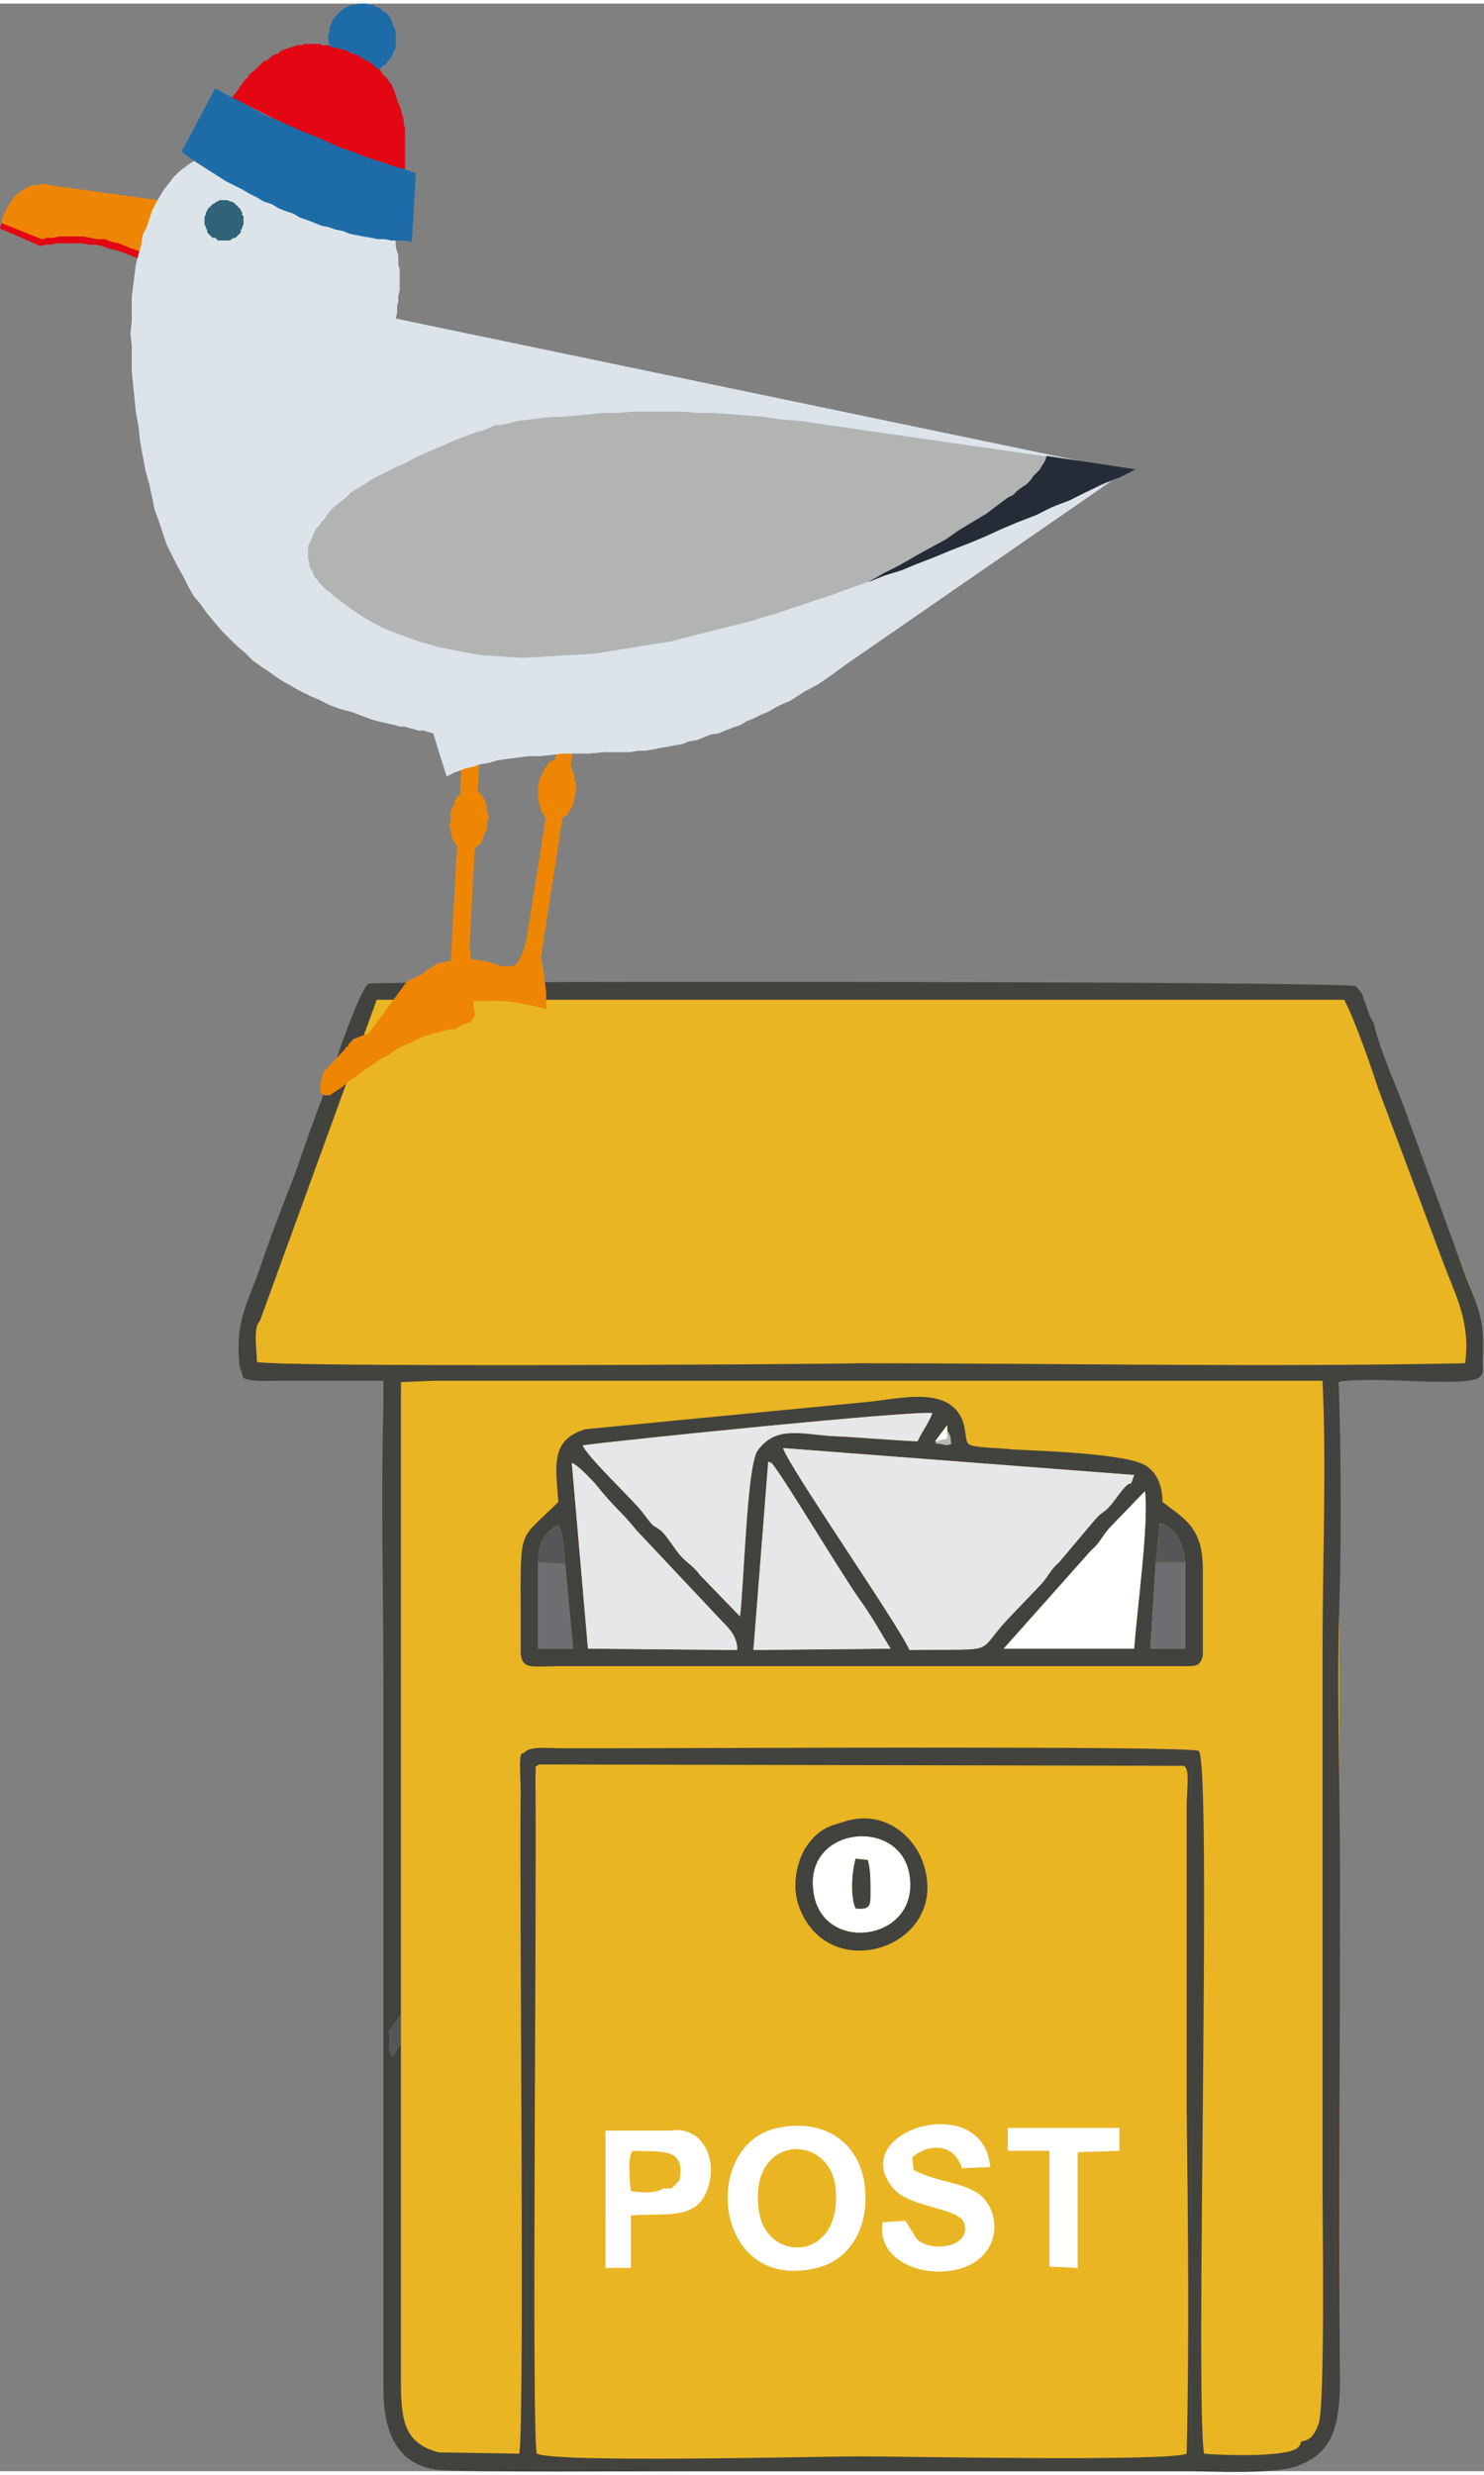 <?xml version="1.0" encoding="UTF-8"?>
<!DOCTYPE svg PUBLIC "-//W3C//DTD SVG 1.1//EN" "http://www.w3.org/Graphics/SVG/1.1/DTD/svg11.dtd">
<!-- Creator: CorelDRAW -->
<svg xmlns="http://www.w3.org/2000/svg" xml:space="preserve" width="150px" height="250px" version="1.1" style="shape-rendering:geometricPrecision; text-rendering:geometricPrecision; image-rendering:optimizeQuality; fill-rule:evenodd; clip-rule:evenodd"
viewBox="0 0 11.03 18.33"
 xmlns:xlink="http://www.w3.org/1999/xlink"
 xmlns:xodm="http://www.corel.com/coreldraw/odm/2003">
 <rect x="0" y="0" width="11.03" height="18.33" fill="#808080" stroke="none"/>
 <defs>
  <style type="text/css">
   <![CDATA[
    .fil13 {fill:#1D6CA8}
    .fil14 {fill:#252B37}
    .fil11 {fill:#306378}
    .fil1 {fill:#42423E}
    .fil5 {fill:#565658}
    .fil4 {fill:#6D6D72}
    .fil12 {fill:#B2B3B3}
    .fil6 {fill:#B7B7B8}
    .fil10 {fill:#DCE4EA}
    .fil7 {fill:#E30613}
    .fil2 {fill:#E6E7E9}
    .fil0 {fill:#E9B523}
    .fil8 {fill:#EE8604}
    .fil3 {fill:white}
    .fil9 {fill:#EE8604;fill-rule:nonzero}
   ]]>
  </style>
 </defs>
 <g id="Ebene_x0020_1">
  <path class="fil0" d="M1.8 10.17l0.11 -0.36 0.83 -2.53 7.34 0.02 0.88 2.32 -0.07 0.48 -0.94 0.14 0.01 7.39c-0.05,0.47 -0.27,0.7 -0.64,0.66l-5.77 -0.01c-0.42,0.07 -0.58,-0.17 -0.66,-0.56l0.09 -7.48 -1.18 -0.07z"/>
  <path class="fil1" d="M4.01 13.08l4.78 0.01c0.06,0 0.03,0.18 0.03,0.29l0 2.26c0.01,0.83 0.02,1.73 0,2.56 -0.13,0.06 -2.1,0.02 -2.42,0.02 -0.33,0 -2.26,0.05 -2.41,-0.02 -0.04,-0.1 0,-4.09 -0.01,-4.97 0,-0.01 0,-0.08 0,-0.08 0.01,-0.07 -0.02,-0.04 0.03,-0.07zm-0.75 5.11c-0.26,-0.07 -0.28,-0.24 -0.28,-0.54 0,-0.28 0,-0.56 0,-0.83 0,-0.56 0,-1.11 0,-1.66 -0.06,0.06 -0.02,0.06 -0.07,0.09 -0.04,-0.1 0,-0.07 -0.02,-0.19l0.09 -0.12 0 -4.7 0.24 -0.01 6.61 0c0.03,0.64 0,1.35 0,1.99l0 4.04c0,0.16 0.02,1.59 -0.03,1.72 -0.04,0.11 -0.08,0.12 -0.13,0.13 -0.01,0.03 0,0.02 -0.03,0.05 -0.1,0.07 -0.59,0.05 -0.69,0.04 -0.07,-0.34 0.06,-5.13 -0.04,-5.22 -0.04,-0.04 -3.75,-0.02 -4.39,-0.02 -0.11,0 -0.22,0 -0.33,0 -0.13,0 -0.26,-0.02 -0.3,0.04 -0.04,-0.03 -0.02,0.18 -0.02,0.28 -0.01,0.78 0.03,4.66 -0.01,4.92l-0.6 -0.01zm-1.33 -8.4l0.87 -2.39 7.19 0c0.06,0.1 0.2,0.49 0.25,0.65l0.49 1.31c0.09,0.24 0.2,0.43 0.16,0.74 -1.5,0.03 -3.01,0 -4.51,0 -0.47,0.01 -4.35,0.03 -4.47,-0.01 0,-0.06 -0.03,-0.27 0.02,-0.3zm0.16 0.44l0.76 0 0 0.19c-0.02,0.68 0,1.4 0,2.08l0 5.22c0,0.32 0.1,0.56 0.4,0.6 0.23,0.02 1.54,0.01 1.87,0.01l3.69 0c0.2,0 0.7,0.03 0.86,-0.05 0.25,-0.1 0.29,-0.32 0.29,-0.65 -0.01,-1.24 0,-2.47 0,-3.71 0,-0.61 -0.02,-1.24 -0.01,-1.85 0.02,-0.59 0.02,-1.24 0,-1.83 0.22,-0.05 0.91,0.04 1.04,-0.03 0.04,-0.03 0.03,-0.05 0.03,-0.11 0.01,-0.29 0,-0.34 -0.12,-0.63l-0.46 -1.26c-0.07,-0.19 -0.19,-0.45 -0.23,-0.64 -0.03,-0.04 -0.04,-0.08 -0.06,-0.14 -0.01,-0.02 -0.02,-0.06 -0.03,-0.08l-0.04 -0.05c0,-0.04 -7.29,-0.04 -7.34,-0.02 -0.07,0.04 -0.27,0.65 -0.29,0.71 -0.09,0.22 -0.18,0.48 -0.26,0.71 -0.09,0.23 -0.18,0.46 -0.26,0.7 -0.11,0.3 -0.18,0.4 -0.15,0.72l0.03 0.09c0.07,0.03 0.19,0.02 0.28,0.02z"/>
  <path class="fil1" d="M8.59 11.58l0.03 -0.29c0.12,0.02 0.18,0.16 0.19,0.29l0 0.64 -0.26 0 0.04 -0.64zm-2.88 -0.75c0.03,0.02 0.01,-0.01 0.04,0.03 0.12,0.16 0.5,0.8 0.65,1.01 0.08,0.11 0.15,0.24 0.22,0.35l-1.02 0.01 0.11 -1.4zm-1.71 0.75c0,-0.14 0.04,-0.22 0.15,-0.28 0.04,0.07 0.04,0.2 0.05,0.29l0.06 0.63 -0.26 0 0 -0.64zm4.43 0.64l-0.97 0 0.65 -0.73c0.06,-0.05 0.08,-0.1 0.13,-0.16l0.27 -0.28c0.03,0.24 -0.06,0.88 -0.08,1.17zm-3.06 -0.2c0.05,0.05 0.11,0.11 0.11,0.21l-1.11 -0.01 -0.12 -1.38c0.05,0.02 0.13,0.11 0.17,0.15 0.16,0.2 0.18,0.19 0.31,0.35l0.64 0.68zm0.45 -1.29l2.61 0.2c-0.05,0.14 0.01,-0.03 -0.14,0.18 -0.09,0.12 -0.08,0.07 -0.15,0.15l-0.27 0.32c-0.07,0.06 -0.08,0.11 -0.14,0.17l-0.22 0.23c-0.28,0.29 -0.05,0.24 -0.75,0.25 -0.09,-0.2 -0.89,-1.35 -0.94,-1.5zm1.22 -0.13c0.03,0.05 0.02,0.03 0.03,0.1 -0.04,0.01 -0.03,0.01 -0.07,0 -0.1,-0.01 -0.01,0 -0.05,-0.02l0.09 -0.12 0 0.04zm-2.71 0.11c0.29,-0.04 2.45,-0.26 2.6,-0.24 -0.03,0.08 -0.08,0.14 -0.11,0.21 -0.21,-0.01 -0.43,-0.03 -0.65,-0.04 -0.24,-0.02 -0.41,-0.07 -0.54,0.11 -0.08,0.12 -0.1,1 -0.13,1.23l-0.3 -0.31c-0.05,-0.07 -0.09,-0.08 -0.15,-0.15 -0.04,-0.05 -0.09,-0.13 -0.13,-0.17 -0.08,-0.07 -0.03,0.01 -0.15,-0.15 -0.09,-0.11 -0.39,-0.39 -0.44,-0.49zm-0.18 0.42c-0.3,0.3 -0.28,0.17 -0.28,0.84l0 0.28c0.01,0.13 0.08,0.1 0.3,0.1l4.59 0c0.12,0 0.16,0.01 0.18,-0.08 0,-0.02 0,-0.07 0,-0.09 0,-0.06 0,-0.13 0,-0.19 0,-0.13 0,-0.26 0,-0.39 -0.01,-0.28 -0.13,-0.34 -0.3,-0.47 0,-0.12 -0.04,-0.21 -0.11,-0.26 -0.11,-0.1 -0.82,-0.12 -1.01,-0.13 -0.05,-0.01 -0.29,-0.01 -0.32,-0.04 -0.04,-0.03 0,-0.17 -0.11,-0.27 -0.15,-0.14 -0.44,-0.06 -0.67,-0.04l-2.07 0.2c-0.26,0.08 -0.22,0.27 -0.2,0.54z"/>
  <path class="fil2" d="M5.82 10.73c0.05,0.15 0.85,1.3 0.94,1.5 0.7,-0.01 0.47,0.04 0.75,-0.25l0.22 -0.23c0.06,-0.06 0.07,-0.11 0.14,-0.17l0.27 -0.32c0.07,-0.08 0.06,-0.03 0.15,-0.15 0.15,-0.21 0.09,-0.04 0.14,-0.18l-2.61 -0.2z"/>
  <path class="fil2" d="M4.33 10.71c0.05,0.1 0.35,0.38 0.44,0.49 0.12,0.16 0.07,0.08 0.15,0.15 0.04,0.04 0.09,0.12 0.13,0.17 0.06,0.07 0.1,0.08 0.15,0.15l0.3 0.31c0.03,-0.23 0.05,-1.11 0.13,-1.23 0.13,-0.18 0.3,-0.13 0.54,-0.11 0.22,0.01 0.44,0.03 0.65,0.04 0.03,-0.07 0.08,-0.13 0.11,-0.21 -0.15,-0.02 -2.31,0.2 -2.6,0.24z"/>
  <path class="fil2" d="M4.37 12.22l1.11 0.01c0,-0.1 -0.06,-0.16 -0.11,-0.21l-0.64 -0.68c-0.13,-0.16 -0.15,-0.15 -0.31,-0.35 -0.04,-0.04 -0.12,-0.13 -0.17,-0.15l0.12 1.38z"/>
  <path class="fil2" d="M5.6 12.23l1.02 -0.01c-0.07,-0.11 -0.14,-0.24 -0.22,-0.35 -0.15,-0.21 -0.53,-0.85 -0.65,-1.01 -0.03,-0.04 -0.01,-0.01 -0.04,-0.03l-0.11 1.4z"/>
  <path class="fil3" d="M8.43 12.22c0.02,-0.29 0.11,-0.93 0.08,-1.17l-0.27 0.28c-0.05,0.06 -0.07,0.11 -0.13,0.16l-0.65 0.73 0.97 0z"/>
  <path class="fil3" d="M5.64 16.39c-0.08,-0.56 0.52,-0.58 0.57,-0.17 0.06,0.56 -0.52,0.57 -0.57,0.17zm0.14 -0.61c-0.58,0.12 -0.48,1.23 0.29,1.04 0.26,-0.06 0.41,-0.33 0.35,-0.66 -0.06,-0.29 -0.31,-0.45 -0.64,-0.38z"/>
  <path class="fil3" d="M6.73 16.47l-0.17 0.01c-0.06,0.38 0.56,0.48 0.76,0.23 0.12,-0.14 0.08,-0.36 -0.06,-0.45 -0.13,-0.08 -0.34,-0.09 -0.47,-0.17l-0.01 -0.09c0.08,-0.08 0.3,-0.14 0.37,0.08l0.21 -0.01c-0.05,-0.58 -1.08,-0.27 -0.72,0.16 0.13,0.15 0.51,0.14 0.53,0.27 0.04,0.17 -0.26,0.21 -0.36,0.1l-0.08 -0.13z"/>
  <path class="fil3" d="M4.93 16.23c-0.07,0.04 -0.16,0.03 -0.24,0.02 -0.01,-0.04 -0.03,-0.3 0.02,-0.3 0.2,0.01 0.39,-0.03 0.34,0.22l-0.06 0.06 -0.06 0zm-0.43 0.59l0.19 0 0 -0.39c0.26,-0.02 0.49,0.04 0.57,-0.2 0.08,-0.23 -0.05,-0.47 -0.28,-0.43l-0.48 0 0 1.02z"/>
  <path class="fil3" d="M6.36 14.15c-0.04,-0.08 -0.03,-0.27 0,-0.37l0.09 0.01c0.02,0.07 0.02,0.15 0.02,0.24 0,0.1 0,0.13 -0.11,0.12zm-0.31 -0.1c0.08,0.44 0.79,0.34 0.71,-0.15 -0.07,-0.44 -0.81,-0.36 -0.71,0.15z"/>
  <path class="fil1" d="M6.05 14.05c-0.1,-0.51 0.64,-0.59 0.71,-0.15 0.08,0.49 -0.63,0.59 -0.71,0.15zm0.21 -0.54c-0.11,0.03 -0.19,0.06 -0.28,0.2 -0.06,0.11 -0.09,0.26 -0.05,0.4 0.2,0.63 1.12,0.34 0.94,-0.27 -0.06,-0.22 -0.3,-0.44 -0.61,-0.33z"/>
  <polygon class="fil3" points="7.49,15.95 7.8,15.95 7.8,16.81 8.01,16.82 8.01,15.96 8.32,15.95 8.32,15.78 7.49,15.78 "/>
  <polygon class="fil4" points="8.81,11.58 8.59,11.58 8.55,12.22 8.81,12.22 "/>
  <polygon class="fil4" points="4.2,11.59 4,11.58 4,12.22 4.26,12.22 "/>
  <path class="fil5" d="M8.59 11.58l0.22 0c-0.01,-0.13 -0.07,-0.27 -0.19,-0.29l-0.03 0.29z"/>
  <path class="fil1" d="M6.36 14.15c0.11,0.01 0.11,-0.02 0.11,-0.12 0,-0.09 0,-0.17 -0.02,-0.24l-0.09 -0.01c-0.03,0.1 -0.04,0.29 0,0.37z"/>
  <path class="fil5" d="M4 11.58l0.2 0.01c-0.01,-0.09 -0.01,-0.22 -0.05,-0.29 -0.11,0.06 -0.15,0.14 -0.15,0.28z"/>
  <path class="fil5" d="M2.98 15.16l0 -0.22 -0.09 0.12c0.02,0.12 -0.02,0.09 0.02,0.19 0.05,-0.03 0.01,-0.03 0.07,-0.09z"/>
  <path class="fil6" d="M6.95 10.68c0.04,0.02 -0.05,0.01 0.05,0.02 0.04,0.01 0.03,0.01 0.07,0 -0.01,-0.07 0,-0.05 -0.03,-0.1 0,0.01 0,0.05 0,0.06l-0.09 0.02z"/>
  <path class="fil3" d="M6.95 10.68l0.09 -0.02c0,-0.01 0,-0.05 0,-0.06l0 -0.04 -0.09 0.12z"/>
  <polygon class="fil7" points="1.22,1.52 0.36,1.4 0.32,1.39 0.29,1.39 0.25,1.4 0.23,1.4 0.2,1.41 0.17,1.43 0.14,1.44 0.12,1.46 0.1,1.48 0.08,1.5 0.06,1.53 0.05,1.55 0.03,1.58 0.02,1.61 0.01,1.64 0,1.67 0.3,1.8 0.34,1.79 0.38,1.79 0.42,1.78 0.47,1.78 0.51,1.78 0.56,1.78 0.61,1.78 0.66,1.79 0.71,1.79 0.76,1.8 0.81,1.82 0.86,1.83 0.92,1.85 0.97,1.87 1.02,1.89 1.08,1.92 "/>
  <polygon class="fil8" points="1.24,1.47 0.37,1.35 0.33,1.34 0.3,1.34 0.27,1.35 0.24,1.35 0.21,1.36 0.18,1.38 0.16,1.39 0.14,1.41 0.11,1.43 0.09,1.46 0.08,1.48 0.06,1.5 0.05,1.53 0.03,1.56 0.02,1.59 0.01,1.63 0.31,1.75 0.35,1.74 0.39,1.74 0.44,1.73 0.48,1.73 0.53,1.73 0.57,1.73 0.62,1.73 0.67,1.74 0.72,1.75 0.78,1.75 0.83,1.77 0.88,1.78 0.93,1.8 0.98,1.82 1.04,1.84 1.09,1.87 "/>
  <path class="fil9" d="M3.91 6.97l0.24 -1.51 0 -0.01 0 -0.01 0.01 -0.01 0.01 -0.01 0.01 -0.01 0.01 0 0.02 0 0.01 0 0.01 0 0.01 0.01 0.01 0.01 0.01 0 0.01 0.01 0 0.02 0 0.01 0 0.01 -0.25 1.61 0.01 0.04 0.01 0.06 0.01 0.08 0.01 0.08 0 0.04 0 0.04 0 0.04c-0.14,-0.04 -0.29,-0.07 -0.47,-0.06l-0.02 0 -0.03 0 -0.02 0 0 0.03 0 0.01 0 0 0 0.01 0.01 0.03 0 0.01 0 0.01 0 0.01 -0.01 0.01 0 0.01 -0.01 0 0 0.01 -0.01 0.01 -0.01 0.01 -0.02 0 -0.01 0.01 -0.01 0 -0.02 0.01 -0.05 0.03 -0.05 0 -0.06 0.02 -0.05 0.01 -0.06 0.02 -0.05 0.02 -0.06 0.03 -0.05 0.02 -0.06 0.03 -0.05 0.04 -0.06 0.03 -0.06 0.04 -0.06 0.04 -0.05 0.04 -0.06 0.04 -0.06 0.05 -0.06 0.04 -0.03 0.02 -0.02 0 -0.01 0 -0.01 0 -0.01 -0.01 -0.01 0 0 -0.01 -0.01 -0.01 0 -0.01 0 -0.01 0 -0.01 0 -0.02 0 -0.02 0.01 -0.01 0 -0.02 0.01 -0.03 0.01 -0.02 0.16 -0.17 0 -0.01 0.01 0 0.01 -0.01 0 -0.01 0.02 -0.02 0.02 -0.02 0.11 -0.04 0.28 -0.38 0.03 -0.02 0.03 -0.01 0.03 -0.02 0.03 -0.01 0.02 -0.02 0.03 -0.02 0.03 -0.02 0.03 -0.02 0.1 -0.02 0.09 -1.62 0.01 -0.01 0 -0.02 0.01 -0.01 0 -0.01 0.01 0 0.02 -0.01 0.01 0 0.01 0 0.01 0 0.01 0 0.01 0.01 0.01 0.01 0.01 0.01 0 0.01 0.01 0.01 0 0.01 -0.08 1.51 0.01 0.1 0.03 0 0.04 0.01 0.03 0 0.03 0.01 0.04 0.01 0.03 0.01 0.02 0.01 0.02 0 0.02 0 0.02 0 0.02 0 0.01 0 0.02 -0.01 0.02 -0.02 0.01 -0.02 0.01 -0.02 0.01 -0.02 0.01 -0.03 0.01 -0.03 0.01 -0.03 0 0zm0 0l0 -0.02 0.01 -0.02 0 -0.02 0 -0.02 -0.01 0.08 0 0z"/>
  <polygon class="fil10" points="1.46,1.16 1.41,1.19 1.37,1.22 1.33,1.25 1.29,1.29 1.26,1.33 1.22,1.38 1.19,1.43 1.16,1.48 1.13,1.54 1.11,1.6 1.09,1.66 1.06,1.72 1.05,1.79 1.03,1.86 1.01,1.94 1,2.02 0.99,2.1 0.98,2.18 0.98,2.27 0.98,2.36 0.97,2.45 0.98,2.54 0.98,2.64 0.98,2.73 0.99,2.83 1,2.93 1.01,3.03 1.03,3.14 1.04,3.24 1.06,3.35 1.08,3.46 1.11,3.57 1.13,3.66 1.15,3.76 1.18,3.84 1.21,3.93 1.24,4.02 1.28,4.1 1.32,4.18 1.36,4.25 1.4,4.33 1.44,4.4 1.49,4.46 1.54,4.53 1.59,4.59 1.65,4.66 1.7,4.71 1.76,4.77 1.82,4.82 1.88,4.88 1.95,4.93 2.01,4.97 2.08,5.02 2.15,5.06 2.22,5.1 2.3,5.14 2.37,5.17 2.45,5.21 2.53,5.24 2.61,5.26 2.69,5.29 2.77,5.32 2.85,5.34 2.94,5.36 2.97,5.37 3.01,5.37 3.04,5.38 3.08,5.39 3.11,5.4 3.15,5.4 3.18,5.41 3.22,5.42 3.32,5.74 3.34,5.73 3.36,5.72 3.38,5.71 3.41,5.7 3.46,5.68 3.51,5.67 3.57,5.65 3.63,5.64 3.7,5.62 3.77,5.61 3.85,5.6 3.93,5.59 4.01,5.59 4.1,5.58 4.19,5.57 4.28,5.57 4.38,5.57 4.49,5.56 4.51,5.56 4.53,5.56 4.55,5.56 4.57,5.56 4.57,5.56 4.63,5.56 4.68,5.56 4.74,5.55 4.79,5.55 4.85,5.54 4.9,5.53 4.96,5.52 5.01,5.51 5.07,5.5 5.12,5.48 5.18,5.47 5.23,5.45 5.28,5.43 5.34,5.42 5.39,5.4 5.44,5.38 5.5,5.36 5.55,5.33 5.6,5.31 5.66,5.28 5.71,5.26 5.76,5.23 5.82,5.2 5.87,5.18 5.98,5.11 6.09,5.05 6.19,4.98 6.3,4.9 8.37,3.47 2.94,2.34 2.95,2.3 2.95,2.25 2.96,2.21 2.96,2.17 2.97,2.13 2.97,2.09 2.97,2.05 2.97,2.01 2.97,1.97 2.96,1.94 2.96,1.9 2.96,1.87 2.95,1.84 2.94,1.8 2.94,1.77 2.93,1.74 "/>
  <polygon class="fil11" points="1.66,1.46 1.68,1.46 1.69,1.46 1.71,1.47 1.72,1.47 1.74,1.48 1.75,1.49 1.76,1.5 1.77,1.51 1.78,1.52 1.79,1.53 1.79,1.54 1.8,1.55 1.8,1.57 1.81,1.58 1.81,1.6 1.81,1.61 1.81,1.63 1.81,1.64 1.8,1.66 1.8,1.67 1.79,1.68 1.79,1.7 1.78,1.71 1.77,1.72 1.76,1.73 1.75,1.74 1.74,1.74 1.72,1.75 1.71,1.76 1.69,1.76 1.68,1.76 1.66,1.76 1.65,1.76 1.63,1.76 1.62,1.76 1.61,1.75 1.6,1.74 1.58,1.74 1.57,1.73 1.56,1.72 1.55,1.71 1.54,1.7 1.54,1.68 1.53,1.67 1.53,1.66 1.52,1.64 1.52,1.63 1.52,1.61 1.52,1.6 1.52,1.58 1.53,1.57 1.53,1.55 1.54,1.54 1.54,1.53 1.55,1.52 1.56,1.51 1.57,1.5 1.58,1.49 1.6,1.48 1.61,1.47 1.62,1.47 1.63,1.46 1.65,1.46 "/>
  <polygon class="fil12" points="8.44,3.46 6.08,3.12 5.95,3.1 5.81,3.09 5.68,3.07 5.56,3.06 5.43,3.05 5.3,3.04 5.18,3.04 5.06,3.03 4.94,3.03 4.83,3.03 4.71,3.03 4.6,3.04 4.49,3.04 4.39,3.05 4.28,3.06 4.18,3.07 4.1,3.07 4.01,3.08 3.93,3.09 3.85,3.1 3.81,3.11 3.77,3.12 3.73,3.13 3.69,3.13 3.66,3.14 3.62,3.16 3.59,3.17 3.55,3.18 3.39,3.24 3.23,3.31 3.16,3.34 3.09,3.37 3.02,3.41 2.95,3.44 2.89,3.47 2.83,3.5 2.77,3.53 2.71,3.57 2.66,3.6 2.61,3.63 2.57,3.67 2.53,3.7 2.47,3.75 2.43,3.8 2.41,3.83 2.39,3.85 2.37,3.88 2.35,3.9 2.34,3.92 2.33,3.94 2.32,3.97 2.31,3.99 2.3,4.01 2.29,4.03 2.29,4.05 2.29,4.07 2.29,4.09 2.29,4.11 2.29,4.13 2.3,4.15 2.3,4.18 2.31,4.2 2.32,4.21 2.33,4.24 2.34,4.26 2.36,4.28 2.37,4.3 2.39,4.32 2.41,4.34 2.43,4.36 2.46,4.38 2.48,4.4 2.6,4.49 2.72,4.57 2.85,4.64 2.98,4.69 3.12,4.74 3.26,4.78 3.41,4.81 3.57,4.84 3.73,4.85 3.89,4.86 4.06,4.85 4.24,4.84 4.41,4.83 4.6,4.8 4.78,4.77 4.98,4.74 5.17,4.69 5.37,4.64 5.57,4.59 5.77,4.53 5.98,4.46 6.19,4.39 6.41,4.31 6.63,4.23 6.85,4.15 7.07,4.06 7.29,3.97 7.52,3.87 7.75,3.77 7.98,3.67 8.21,3.57 "/>
  <polygon class="fil7" points="1.72,0.7 1.75,0.67 1.77,0.64 1.79,0.61 1.81,0.58 1.84,0.55 1.86,0.52 1.89,0.5 1.91,0.48 1.93,0.46 1.96,0.43 1.99,0.42 2.01,0.4 2.04,0.38 2.07,0.37 2.09,0.35 2.12,0.34 2.15,0.33 2.18,0.32 2.21,0.31 2.24,0.31 2.27,0.3 2.3,0.3 2.34,0.3 2.37,0.3 2.4,0.31 2.44,0.31 2.47,0.32 2.51,0.33 2.54,0.34 2.58,0.35 2.61,0.37 2.65,0.38 2.68,0.39 2.7,0.41 2.72,0.42 2.74,0.43 2.77,0.45 2.79,0.47 2.81,0.48 2.83,0.5 2.84,0.52 2.86,0.54 2.88,0.56 2.89,0.58 2.91,0.6 2.92,0.63 2.93,0.65 2.94,0.68 2.95,0.71 2.96,0.74 2.97,0.76 2.98,0.79 2.99,0.83 3,0.86 3,0.89 3.01,0.93 3.01,0.96 3.01,1 3.01,1.03 3.01,1.07 3.01,1.15 3.01,1.23 2.93,1.21 2.85,1.18 2.77,1.16 2.69,1.13 2.61,1.1 2.53,1.07 2.45,1.04 2.37,1 2.29,0.97 2.21,0.94 2.13,0.9 2.05,0.86 1.97,0.82 1.89,0.78 1.81,0.74 "/>
  <polygon class="fil13" points="2.69,0 2.72,0 2.74,0.01 2.77,0.01 2.79,0.02 2.81,0.03 2.83,0.04 2.85,0.06 2.87,0.07 2.89,0.09 2.9,0.11 2.91,0.13 2.92,0.16 2.93,0.18 2.94,0.21 2.94,0.23 2.94,0.26 2.94,0.28 2.94,0.29 2.94,0.31 2.94,0.33 2.93,0.35 2.92,0.36 2.92,0.38 2.91,0.39 2.9,0.41 2.89,0.42 2.88,0.43 2.87,0.45 2.85,0.46 2.84,0.47 2.83,0.48 2.81,0.49 2.79,0.47 2.78,0.46 2.76,0.44 2.74,0.43 2.72,0.42 2.7,0.41 2.67,0.39 2.65,0.38 2.6,0.36 2.55,0.34 2.5,0.33 2.45,0.32 2.45,0.3 2.44,0.29 2.44,0.27 2.44,0.26 2.44,0.23 2.45,0.21 2.45,0.18 2.46,0.16 2.47,0.13 2.48,0.11 2.5,0.09 2.52,0.07 2.53,0.06 2.55,0.04 2.57,0.03 2.59,0.02 2.62,0.01 2.64,0.01 2.67,0 "/>
  <polygon class="fil13" points="3.09,1.26 3,1.23 2.9,1.2 2.81,1.17 2.72,1.14 2.62,1.1 2.53,1.07 2.44,1.03 2.35,0.99 2.25,0.95 2.16,0.91 2.07,0.87 1.97,0.83 1.88,0.78 1.79,0.73 1.69,0.68 1.6,0.63 1.35,1.1 1.46,1.18 1.57,1.25 1.68,1.32 1.8,1.38 1.85,1.41 1.91,1.44 1.96,1.47 2.02,1.49 2.07,1.52 2.12,1.54 2.18,1.56 2.23,1.59 2.29,1.61 2.34,1.63 2.39,1.65 2.44,1.66 2.5,1.68 2.55,1.69 2.6,1.71 2.65,1.72 2.7,1.73 2.76,1.74 2.81,1.75 2.86,1.75 2.91,1.76 2.96,1.76 3.01,1.76 3.06,1.77 "/>
  <polygon class="fil8" points="3.51,5.83 3.52,5.84 3.54,5.84 3.55,5.85 3.56,5.86 3.57,5.87 3.58,5.88 3.59,5.9 3.6,5.91 3.61,5.93 3.61,5.95 3.62,5.97 3.62,5.99 3.62,6.01 3.63,6.03 3.63,6.06 3.62,6.08 3.62,6.1 3.62,6.13 3.61,6.15 3.6,6.17 3.59,6.19 3.59,6.21 3.58,6.22 3.57,6.24 3.56,6.25 3.54,6.26 3.53,6.28 3.52,6.28 3.5,6.29 3.49,6.29 3.47,6.29 3.46,6.29 3.45,6.29 3.43,6.29 3.42,6.28 3.41,6.27 3.4,6.26 3.39,6.25 3.38,6.23 3.37,6.22 3.36,6.2 3.36,6.18 3.35,6.16 3.35,6.14 3.35,6.12 3.34,6.1 3.35,6.07 3.35,6.05 3.35,6.02 3.35,6 3.36,5.98 3.37,5.96 3.38,5.94 3.38,5.92 3.39,5.91 3.4,5.89 3.42,5.88 3.43,5.87 3.44,5.86 3.45,5.85 3.47,5.84 3.48,5.83 3.5,5.83 "/>
  <polygon class="fil8" points="4.16,5.61 4.18,5.62 4.19,5.62 4.2,5.63 4.21,5.64 4.23,5.65 4.24,5.66 4.25,5.68 4.25,5.69 4.26,5.71 4.27,5.73 4.27,5.75 4.27,5.77 4.28,5.79 4.28,5.81 4.28,5.83 4.28,5.86 4.27,5.88 4.27,5.91 4.26,5.93 4.26,5.95 4.25,5.97 4.24,5.98 4.23,6 4.22,6.02 4.21,6.03 4.19,6.04 4.18,6.05 4.17,6.06 4.16,6.07 4.14,6.07 4.13,6.07 4.11,6.07 4.1,6.07 4.09,6.06 4.07,6.06 4.06,6.05 4.05,6.04 4.04,6.02 4.03,6.01 4.02,5.99 4.02,5.98 4.01,5.96 4.01,5.94 4,5.92 4,5.9 4,5.87 4,5.85 4,5.83 4,5.8 4.01,5.78 4.01,5.76 4.02,5.74 4.03,5.72 4.04,5.7 4.05,5.68 4.06,5.67 4.07,5.65 4.08,5.64 4.09,5.63 4.11,5.62 4.12,5.62 4.14,5.61 4.15,5.61 "/>
  <polygon class="fil14" points="8.44,3.46 8.32,3.52 8.19,3.57 8.07,3.63 7.95,3.69 7.82,3.74 7.7,3.8 7.57,3.85 7.45,3.9 7.32,3.96 7.2,4.01 7.07,4.06 6.95,4.11 6.82,4.16 6.7,4.21 6.57,4.25 6.45,4.3 6.57,4.23 6.69,4.17 6.81,4.1 6.92,4.04 7.03,3.98 7.13,3.91 7.23,3.85 7.33,3.79 7.41,3.73 7.49,3.67 7.53,3.65 7.56,3.62 7.6,3.59 7.63,3.57 7.66,3.54 7.68,3.51 7.71,3.48 7.73,3.46 7.74,3.44 7.76,3.41 7.77,3.39 7.78,3.36 "/>
  <polygon class="fil7" points="1.22,1.52 0.36,1.4 0.32,1.39 0.29,1.39 0.25,1.4 0.23,1.4 0.2,1.41 0.17,1.43 0.14,1.44 0.12,1.46 0.1,1.48 0.08,1.5 0.06,1.53 0.05,1.55 0.03,1.58 0.02,1.61 0.01,1.64 0,1.67 0.3,1.8 0.34,1.79 0.38,1.79 0.42,1.78 0.47,1.78 0.51,1.78 0.56,1.78 0.61,1.78 0.66,1.79 0.71,1.79 0.76,1.8 0.81,1.82 0.86,1.83 0.92,1.85 0.97,1.87 1.02,1.89 1.08,1.92 "/>
  <polygon class="fil8" points="1.24,1.47 0.37,1.35 0.33,1.34 0.3,1.34 0.27,1.35 0.24,1.35 0.21,1.36 0.18,1.38 0.16,1.39 0.14,1.41 0.11,1.43 0.09,1.46 0.08,1.48 0.06,1.5 0.05,1.53 0.03,1.56 0.02,1.59 0.01,1.63 0.31,1.75 0.35,1.74 0.39,1.74 0.44,1.73 0.48,1.73 0.53,1.73 0.57,1.73 0.62,1.73 0.67,1.74 0.72,1.75 0.78,1.75 0.83,1.77 0.88,1.78 0.93,1.8 0.98,1.82 1.04,1.84 1.09,1.87 "/>
  <polygon class="fil10" points="1.46,1.16 1.41,1.19 1.37,1.22 1.33,1.25 1.29,1.29 1.26,1.33 1.22,1.38 1.19,1.43 1.16,1.48 1.13,1.54 1.11,1.6 1.09,1.66 1.06,1.72 1.05,1.79 1.03,1.86 1.01,1.94 1,2.02 0.99,2.1 0.98,2.18 0.98,2.27 0.98,2.36 0.97,2.45 0.98,2.54 0.98,2.64 0.98,2.73 0.99,2.83 1,2.93 1.01,3.03 1.03,3.14 1.04,3.24 1.06,3.35 1.08,3.46 1.11,3.57 1.13,3.66 1.15,3.76 1.18,3.84 1.21,3.93 1.24,4.02 1.28,4.1 1.32,4.18 1.36,4.25 1.4,4.33 1.44,4.4 1.49,4.46 1.54,4.53 1.59,4.59 1.65,4.66 1.7,4.71 1.76,4.77 1.82,4.82 1.88,4.88 1.95,4.93 2.01,4.97 2.08,5.02 2.15,5.06 2.22,5.1 2.3,5.14 2.37,5.17 2.45,5.21 2.53,5.24 2.61,5.26 2.69,5.29 2.77,5.32 2.85,5.34 2.94,5.36 2.97,5.37 3.01,5.37 3.04,5.38 3.08,5.39 3.11,5.4 3.15,5.4 3.18,5.41 3.22,5.42 3.32,5.74 3.34,5.73 3.36,5.72 3.38,5.71 3.41,5.7 3.46,5.68 3.51,5.67 3.57,5.65 3.63,5.64 3.7,5.62 3.77,5.61 3.85,5.6 3.93,5.59 4.01,5.59 4.1,5.58 4.19,5.57 4.28,5.57 4.38,5.57 4.49,5.56 4.51,5.56 4.53,5.56 4.55,5.56 4.57,5.56 4.57,5.56 4.63,5.56 4.68,5.56 4.74,5.55 4.79,5.55 4.85,5.54 4.9,5.53 4.96,5.52 5.01,5.51 5.07,5.5 5.12,5.48 5.18,5.47 5.23,5.45 5.28,5.43 5.34,5.42 5.39,5.4 5.44,5.38 5.5,5.36 5.55,5.33 5.6,5.31 5.66,5.28 5.71,5.26 5.76,5.23 5.82,5.2 5.87,5.18 5.98,5.11 6.09,5.05 6.19,4.98 6.3,4.9 8.37,3.47 2.94,2.34 2.95,2.3 2.95,2.25 2.96,2.21 2.96,2.17 2.97,2.13 2.97,2.09 2.97,2.05 2.97,2.01 2.97,1.97 2.96,1.94 2.96,1.9 2.96,1.87 2.95,1.84 2.94,1.8 2.94,1.77 2.93,1.74 "/>
  <polygon class="fil11" points="1.66,1.46 1.68,1.46 1.69,1.46 1.71,1.47 1.72,1.47 1.74,1.48 1.75,1.49 1.76,1.5 1.77,1.51 1.78,1.52 1.79,1.53 1.79,1.54 1.8,1.55 1.8,1.57 1.81,1.58 1.81,1.6 1.81,1.61 1.81,1.63 1.81,1.64 1.8,1.66 1.8,1.67 1.79,1.68 1.79,1.7 1.78,1.71 1.77,1.72 1.76,1.73 1.75,1.74 1.74,1.74 1.72,1.75 1.71,1.76 1.69,1.76 1.68,1.76 1.66,1.76 1.65,1.76 1.63,1.76 1.62,1.76 1.61,1.75 1.6,1.74 1.58,1.74 1.57,1.73 1.56,1.72 1.55,1.71 1.54,1.7 1.54,1.68 1.53,1.67 1.53,1.66 1.52,1.64 1.52,1.63 1.52,1.61 1.52,1.6 1.52,1.58 1.53,1.57 1.53,1.55 1.54,1.54 1.54,1.53 1.55,1.52 1.56,1.51 1.57,1.5 1.58,1.49 1.6,1.48 1.61,1.47 1.62,1.47 1.63,1.46 1.65,1.46 "/>
  <polygon class="fil12" points="8.44,3.46 6.08,3.12 5.95,3.1 5.81,3.09 5.68,3.07 5.56,3.06 5.43,3.05 5.3,3.04 5.18,3.04 5.06,3.03 4.94,3.03 4.83,3.03 4.71,3.03 4.6,3.04 4.49,3.04 4.39,3.05 4.28,3.06 4.18,3.07 4.1,3.07 4.01,3.08 3.93,3.09 3.85,3.1 3.81,3.11 3.77,3.12 3.73,3.13 3.69,3.13 3.66,3.14 3.62,3.16 3.59,3.17 3.55,3.18 3.39,3.24 3.23,3.31 3.16,3.34 3.09,3.37 3.02,3.41 2.95,3.44 2.89,3.47 2.83,3.5 2.77,3.53 2.71,3.57 2.66,3.6 2.61,3.63 2.57,3.67 2.53,3.7 2.47,3.75 2.43,3.8 2.41,3.83 2.39,3.85 2.37,3.88 2.35,3.9 2.34,3.92 2.33,3.94 2.32,3.97 2.31,3.99 2.3,4.01 2.29,4.03 2.29,4.05 2.29,4.07 2.29,4.09 2.29,4.11 2.29,4.13 2.3,4.15 2.3,4.18 2.31,4.2 2.32,4.21 2.33,4.24 2.34,4.26 2.36,4.28 2.37,4.3 2.39,4.32 2.41,4.34 2.43,4.36 2.46,4.38 2.48,4.4 2.6,4.49 2.72,4.57 2.85,4.64 2.98,4.69 3.12,4.74 3.26,4.78 3.41,4.81 3.57,4.84 3.73,4.85 3.89,4.86 4.06,4.85 4.24,4.84 4.41,4.83 4.6,4.8 4.78,4.77 4.98,4.74 5.17,4.69 5.37,4.64 5.57,4.59 5.77,4.53 5.98,4.46 6.19,4.39 6.41,4.31 6.63,4.23 6.85,4.15 7.07,4.06 7.29,3.97 7.52,3.87 7.75,3.77 7.98,3.67 8.21,3.57 "/>
  <polygon class="fil7" points="1.72,0.7 1.75,0.67 1.77,0.64 1.79,0.61 1.81,0.58 1.84,0.55 1.86,0.52 1.89,0.5 1.91,0.48 1.93,0.46 1.96,0.43 1.99,0.42 2.01,0.4 2.04,0.38 2.07,0.37 2.09,0.35 2.12,0.34 2.15,0.33 2.18,0.32 2.21,0.31 2.24,0.31 2.27,0.3 2.3,0.3 2.34,0.3 2.37,0.3 2.4,0.31 2.44,0.31 2.47,0.32 2.51,0.33 2.54,0.34 2.58,0.35 2.61,0.37 2.65,0.38 2.68,0.39 2.7,0.41 2.72,0.42 2.74,0.43 2.77,0.45 2.79,0.47 2.81,0.48 2.83,0.5 2.84,0.52 2.86,0.54 2.88,0.56 2.89,0.58 2.91,0.6 2.92,0.63 2.93,0.65 2.94,0.68 2.95,0.71 2.96,0.74 2.97,0.76 2.98,0.79 2.99,0.83 3,0.86 3,0.89 3.01,0.93 3.01,0.96 3.01,1 3.01,1.03 3.01,1.07 3.01,1.15 3.01,1.23 2.93,1.21 2.85,1.18 2.77,1.16 2.69,1.13 2.61,1.1 2.53,1.07 2.45,1.04 2.37,1 2.29,0.97 2.21,0.94 2.13,0.9 2.05,0.86 1.97,0.82 1.89,0.78 1.81,0.74 "/>
  <polygon class="fil13" points="2.69,0 2.72,0 2.74,0.01 2.77,0.01 2.79,0.02 2.81,0.03 2.83,0.04 2.85,0.06 2.87,0.07 2.89,0.09 2.9,0.11 2.91,0.13 2.92,0.16 2.93,0.18 2.94,0.21 2.94,0.23 2.94,0.26 2.94,0.28 2.94,0.29 2.94,0.31 2.94,0.33 2.93,0.35 2.92,0.36 2.92,0.38 2.91,0.39 2.9,0.41 2.89,0.42 2.88,0.43 2.87,0.45 2.85,0.46 2.84,0.47 2.83,0.48 2.81,0.49 2.79,0.47 2.78,0.46 2.76,0.44 2.74,0.43 2.72,0.42 2.7,0.41 2.67,0.39 2.65,0.38 2.6,0.36 2.55,0.34 2.5,0.33 2.45,0.32 2.45,0.3 2.44,0.29 2.44,0.27 2.44,0.26 2.44,0.23 2.45,0.21 2.45,0.18 2.46,0.16 2.47,0.13 2.48,0.11 2.5,0.09 2.52,0.07 2.53,0.06 2.55,0.04 2.57,0.03 2.59,0.02 2.62,0.01 2.64,0.01 2.67,0 "/>
  <polygon class="fil13" points="3.09,1.26 3,1.23 2.9,1.2 2.81,1.17 2.72,1.14 2.62,1.1 2.53,1.07 2.44,1.03 2.35,0.99 2.25,0.95 2.16,0.91 2.07,0.87 1.97,0.83 1.88,0.78 1.79,0.73 1.69,0.68 1.6,0.63 1.35,1.1 1.46,1.18 1.57,1.25 1.68,1.32 1.8,1.38 1.85,1.41 1.91,1.44 1.96,1.47 2.02,1.49 2.07,1.52 2.12,1.54 2.18,1.56 2.23,1.59 2.29,1.61 2.34,1.63 2.39,1.65 2.44,1.66 2.5,1.68 2.55,1.69 2.6,1.71 2.65,1.72 2.7,1.73 2.76,1.74 2.81,1.75 2.86,1.75 2.91,1.76 2.96,1.76 3.01,1.76 3.06,1.77 "/>
  <polygon class="fil8" points="3.51,5.83 3.52,5.84 3.54,5.84 3.55,5.85 3.56,5.86 3.57,5.87 3.58,5.88 3.59,5.9 3.6,5.91 3.61,5.93 3.61,5.95 3.62,5.97 3.62,5.99 3.62,6.01 3.63,6.03 3.63,6.06 3.62,6.08 3.62,6.1 3.62,6.13 3.61,6.15 3.6,6.17 3.59,6.19 3.59,6.21 3.58,6.22 3.57,6.24 3.56,6.25 3.54,6.26 3.53,6.28 3.52,6.28 3.5,6.29 3.49,6.29 3.47,6.29 3.46,6.29 3.45,6.29 3.43,6.29 3.42,6.28 3.41,6.27 3.4,6.26 3.39,6.25 3.38,6.23 3.37,6.22 3.36,6.2 3.36,6.18 3.35,6.16 3.35,6.14 3.35,6.12 3.34,6.1 3.35,6.07 3.35,6.05 3.35,6.02 3.35,6 3.36,5.98 3.37,5.96 3.38,5.94 3.38,5.92 3.39,5.91 3.4,5.89 3.42,5.88 3.43,5.87 3.44,5.86 3.45,5.85 3.47,5.84 3.48,5.83 3.5,5.83 "/>
  <polygon class="fil8" points="4.16,5.61 4.18,5.62 4.19,5.62 4.2,5.63 4.21,5.64 4.23,5.65 4.24,5.66 4.25,5.68 4.25,5.69 4.26,5.71 4.27,5.73 4.27,5.75 4.27,5.77 4.28,5.79 4.28,5.81 4.28,5.83 4.28,5.86 4.27,5.88 4.27,5.91 4.26,5.93 4.26,5.95 4.25,5.97 4.24,5.98 4.23,6 4.22,6.02 4.21,6.03 4.19,6.04 4.18,6.05 4.17,6.06 4.16,6.07 4.14,6.07 4.13,6.07 4.11,6.07 4.1,6.07 4.09,6.06 4.07,6.06 4.06,6.05 4.05,6.04 4.04,6.02 4.03,6.01 4.02,5.99 4.02,5.98 4.01,5.96 4.01,5.94 4,5.92 4,5.9 4,5.87 4,5.85 4,5.83 4,5.8 4.01,5.78 4.01,5.76 4.02,5.74 4.03,5.72 4.04,5.7 4.05,5.68 4.06,5.67 4.07,5.65 4.08,5.64 4.09,5.63 4.11,5.62 4.12,5.62 4.14,5.61 4.15,5.61 "/>
  <polygon class="fil14" points="8.44,3.46 8.32,3.52 8.19,3.57 8.07,3.63 7.95,3.69 7.82,3.74 7.7,3.8 7.57,3.85 7.45,3.9 7.32,3.96 7.2,4.01 7.07,4.06 6.95,4.11 6.82,4.16 6.7,4.21 6.57,4.25 6.45,4.3 6.57,4.23 6.69,4.17 6.81,4.1 6.92,4.04 7.03,3.98 7.13,3.91 7.23,3.85 7.33,3.79 7.41,3.73 7.49,3.67 7.53,3.65 7.56,3.62 7.6,3.59 7.63,3.57 7.66,3.54 7.68,3.51 7.71,3.48 7.73,3.46 7.74,3.44 7.76,3.41 7.77,3.39 7.78,3.36 "/>
 </g>
</svg>

